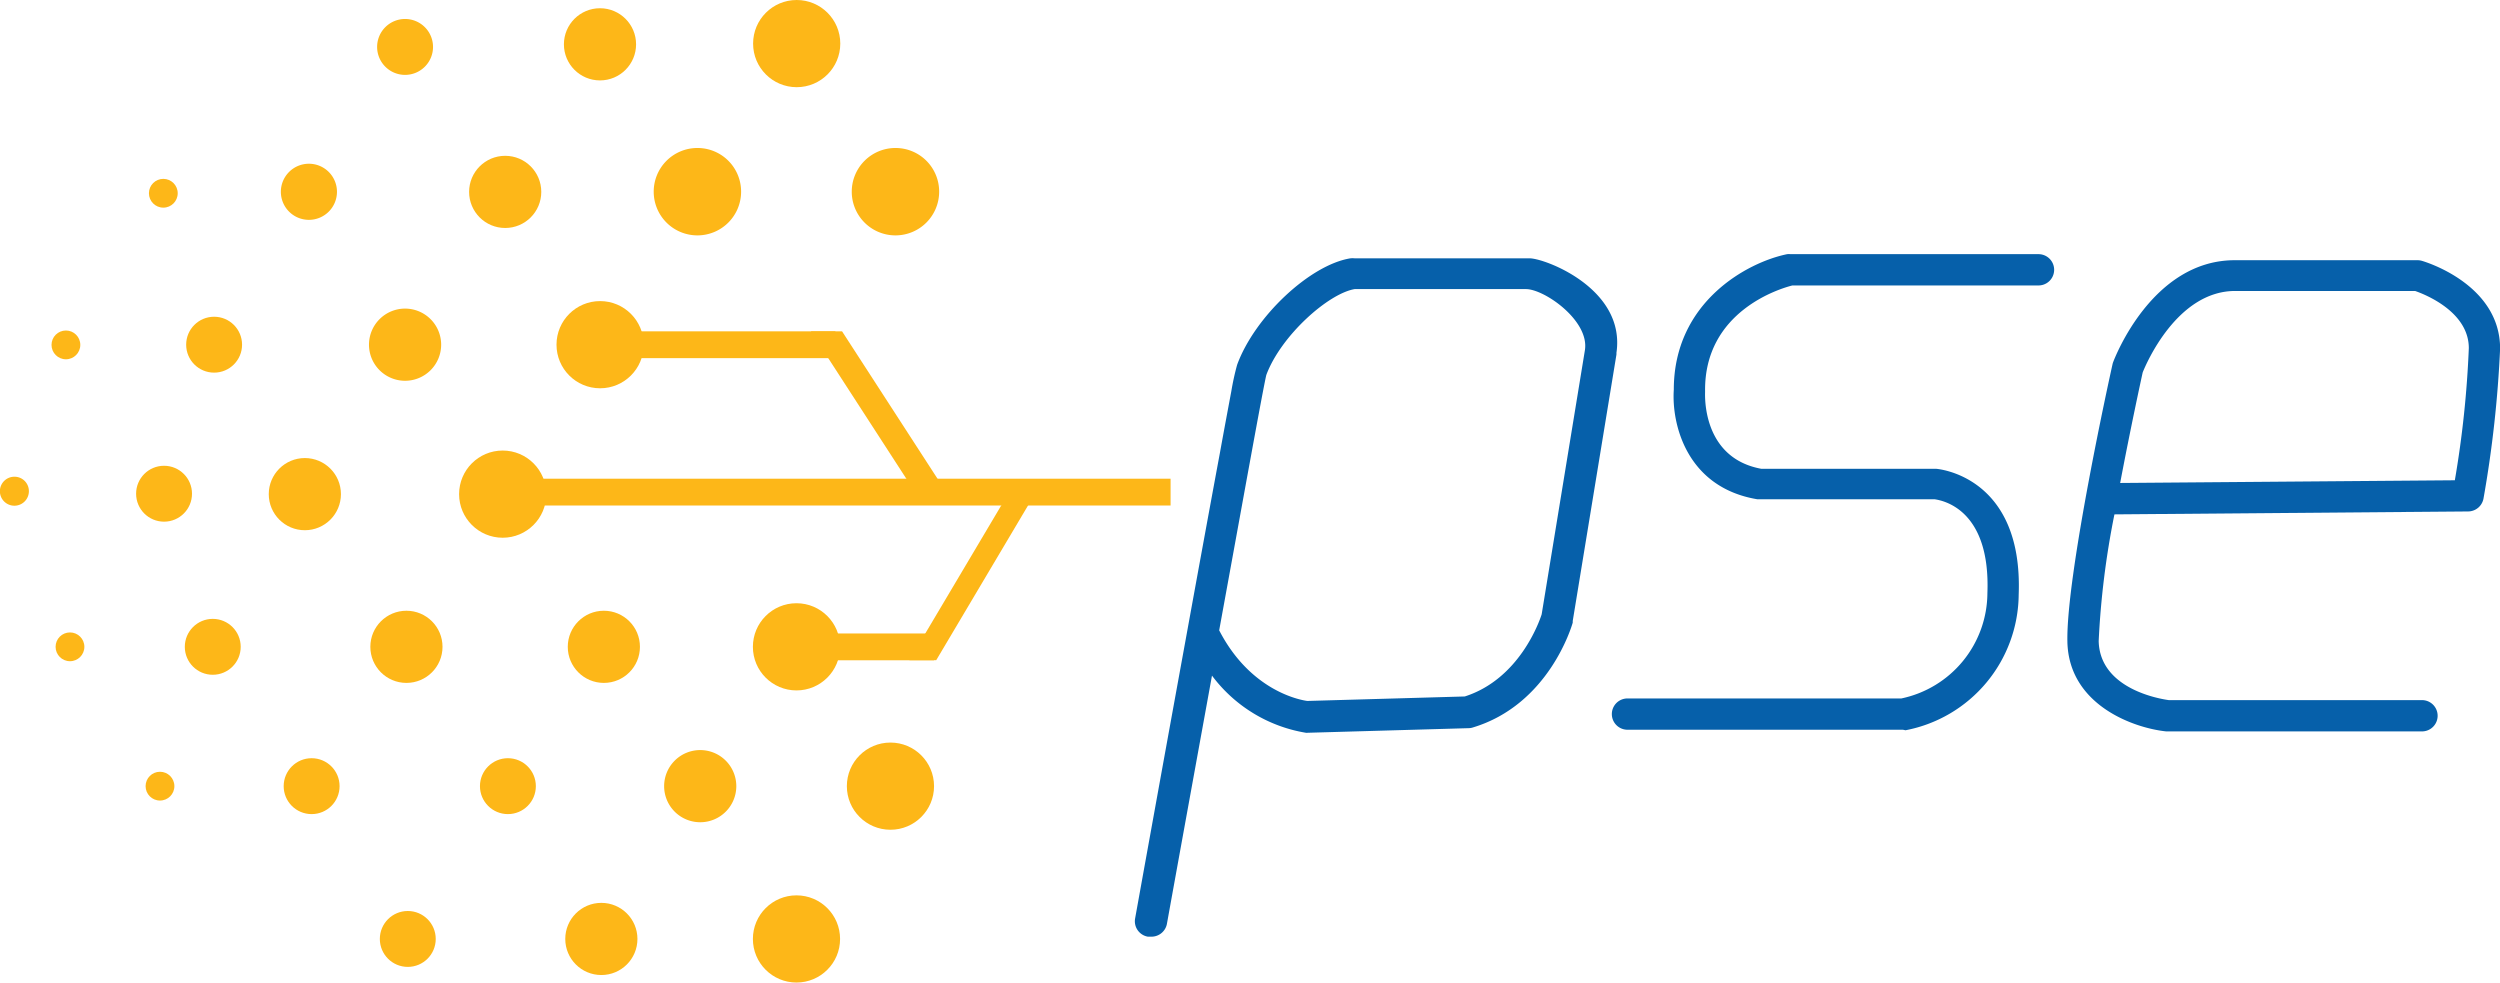 <?xml version="1.0" encoding="UTF-8"?> <svg xmlns="http://www.w3.org/2000/svg" id="Layer_1" data-name="Layer 1" viewBox="0 0 239.71 94.21"><defs><style>.cls-1{fill:#0660aa;}.cls-2{fill:#fdb718;}</style></defs><title>pse-logo-home</title><g id="_Grupo_" data-name="&lt;Grupo&gt;"><g id="_Grupo_2" data-name="&lt;Grupo&gt;"><path id="_Trazado_" data-name="&lt;Trazado&gt;" class="cls-1" d="M193.33,77.59H166.92a1.5,1.5,0,0,1,0-3h26.26a10.38,10.38,0,0,0,8.25-10.1c.31-8.08-4.32-8.89-5.07-9h-17c-6.8-1.14-8.22-7.25-8-10.5,0-8.45,7.09-12.23,10.87-13a1.73,1.73,0,0,1,.32,0h23.78a1.5,1.5,0,0,1,0,3h-23.6c-1.15.29-8.44,2.45-8.37,10.11,0,0,0,.08,0,.11,0,.27-.32,6.31,5.39,7.36H196.5c.09,0,8.37.63,7.93,12.07a13.36,13.36,0,0,1-10.85,13Z" transform="translate(-10.87 -7.62)"></path></g><g id="_Grupo_3" data-name="&lt;Grupo&gt;"><path id="_Trazado_compuesto_" data-name="&lt;Trazado compuesto&gt;" class="cls-1" d="M243.1,77.75H218.57c-3.21-.34-9.33-2.58-9.47-8.58-.14-6.38,4.13-25.76,4.32-26.59a1.33,1.33,0,0,1,.05-.19c.15-.41,3.74-9.82,11.67-9.82h17.53a1.52,1.52,0,0,1,.42.06c.31.09,7.5,2.24,7.5,8.42A110.53,110.53,0,0,1,249,55.41a1.51,1.51,0,0,1-1.47,1.25l-33.92.28a80.64,80.64,0,0,0-1.51,12.15c.11,4.65,6,5.56,6.72,5.66H243.1a1.5,1.5,0,1,1,0,3ZM216.32,43.33c-.17.77-1.17,5.38-2.16,10.6l32.09-.26A98,98,0,0,0,247.59,41c0-3.5-4.22-5.16-5.15-5.48h-17.3C219.61,35.56,216.66,42.48,216.32,43.33Z" transform="translate(-10.87 -7.62)"></path></g><g id="_Grupo_4" data-name="&lt;Grupo&gt;"><path id="_Trazado_compuesto_2" data-name="&lt;Trazado compuesto&gt;" class="cls-1" d="M121.18,97.43l-.26,0a1.5,1.5,0,0,1-1.21-1.75s2.38-13.21,4.79-26.42c1.2-6.6,2.41-13.21,3.33-18.16.45-2.48.84-4.55,1.11-6a24.63,24.63,0,0,1,.55-2.5h0c1.69-4.63,7-9.59,10.86-10.21a1.88,1.88,0,0,1,.41,0c1,0,10.5,0,16.78,0h0c1.46,0,9.23,2.91,8.32,9.07a.86.86,0,0,1,0,.16l-4.19,25.54,0,.16c-.09.32-2.29,7.87-9.6,10.06a1.32,1.32,0,0,1-.39.06l-15.41.44a.6.6,0,0,1-.19,0,14.1,14.1,0,0,1-9-5.48c-1.66,9.12-3.32,18.26-4.33,23.85A1.51,1.51,0,0,1,121.18,97.43Zm6.59-29.37c3,5.81,7.76,6.68,8.45,6.77l15.1-.43c5.24-1.68,7.15-7.19,7.37-7.87l4.15-25.35c.43-2.83-3.9-5.85-5.67-5.84l-8.13,0h-5.83c-1.09,0-1.88,0-2.45,0-2.54.43-7.07,4.47-8.47,8.23C132,44.74,130,55.86,127.77,68.06Z" transform="translate(-10.87 -7.62)"></path></g><path id="_Trazado_2" data-name="&lt;Trazado&gt;" class="cls-2" d="M100.92,26a4.19,4.19,0,1,1-4.18-4.19A4.18,4.18,0,0,1,100.92,26Z" transform="translate(-10.87 -7.62)"></path><circle id="_Trazado_3" data-name="&lt;Trazado&gt;" class="cls-2" cx="76.39" cy="4.18" r="4.18"></circle><path id="_Trazado_4" data-name="&lt;Trazado&gt;" class="cls-2" d="M81.93,26a4.19,4.19,0,1,1-4.19-4.19A4.18,4.18,0,0,1,81.93,26Z" transform="translate(-10.87 -7.62)"></path><circle id="_Trazado_5" data-name="&lt;Trazado&gt;" class="cls-2" cx="85.38" cy="75.38" r="4.18"></circle><circle id="_Trazado_6" data-name="&lt;Trazado&gt;" class="cls-2" cx="76.37" cy="62.02" r="4.18"></circle><circle id="_Trazado_7" data-name="&lt;Trazado&gt;" class="cls-2" cx="57.9" cy="62.02" r="3.46"></circle><path id="_Trazado_8" data-name="&lt;Trazado&gt;" class="cls-2" d="M81.47,83A3.46,3.46,0,1,1,78,79.54,3.46,3.46,0,0,1,81.47,83Z" transform="translate(-10.87 -7.62)"></path><circle id="_Trazado_9" data-name="&lt;Trazado&gt;" class="cls-2" cx="57.66" cy="90.03" r="3.46"></circle><circle id="_Trazado_10" data-name="&lt;Trazado&gt;" class="cls-2" cx="48.7" cy="75.38" r="2.68"></circle><circle id="_Trazado_11" data-name="&lt;Trazado&gt;" class="cls-2" cx="15.73" cy="47.34" r="2.68"></circle><circle id="_Trazado_12" data-name="&lt;Trazado&gt;" class="cls-2" cx="20.53" cy="33.05" r="2.68"></circle><path id="_Trazado_13" data-name="&lt;Trazado&gt;" class="cls-2" d="M43.18,26a2.69,2.69,0,1,1-2.69-2.68A2.69,2.69,0,0,1,43.18,26Z" transform="translate(-10.87 -7.62)"></path><path id="_Trazado_14" data-name="&lt;Trazado&gt;" class="cls-2" d="M52.39,12.12a2.68,2.68,0,1,1-2.68-2.68A2.68,2.68,0,0,1,52.39,12.12Z" transform="translate(-10.87 -7.62)"></path><circle id="_Trazado_15" data-name="&lt;Trazado&gt;" class="cls-2" cx="39.1" cy="90.03" r="2.68"></circle><circle id="_Trazado_16" data-name="&lt;Trazado&gt;" class="cls-2" cx="29.88" cy="75.38" r="2.68"></circle><circle id="_Trazado_17" data-name="&lt;Trazado&gt;" class="cls-2" cx="20.4" cy="62.02" r="2.68"></circle><circle id="_Trazado_18" data-name="&lt;Trazado&gt;" class="cls-2" cx="15.34" cy="75.38" r="1.38"></circle><circle id="_Trazado_19" data-name="&lt;Trazado&gt;" class="cls-2" cx="6.71" cy="62.02" r="1.38"></circle><path id="_Trazado_20" data-name="&lt;Trazado&gt;" class="cls-2" d="M13.64,54.72a1.39,1.39,0,1,1-1.38-1.39A1.38,1.38,0,0,1,13.64,54.72Z" transform="translate(-10.87 -7.62)"></path><circle id="_Trazado_21" data-name="&lt;Trazado&gt;" class="cls-2" cx="6.32" cy="33.07" r="1.38"></circle><circle id="_Trazado_22" data-name="&lt;Trazado&gt;" class="cls-2" cx="15.66" cy="18.53" r="1.38"></circle><circle id="_Trazado_23" data-name="&lt;Trazado&gt;" class="cls-2" cx="38.97" cy="62.02" r="3.46"></circle><circle id="_Trazado_24" data-name="&lt;Trazado&gt;" class="cls-2" cx="29.23" cy="47.38" r="3.46"></circle><path id="_Trazado_25" data-name="&lt;Trazado&gt;" class="cls-2" d="M53.17,40.67a3.46,3.46,0,1,1-3.46-3.46A3.46,3.46,0,0,1,53.17,40.67Z" transform="translate(-10.87 -7.62)"></path><circle id="_Trazado_26" data-name="&lt;Trazado&gt;" class="cls-2" cx="48.44" cy="18.4" r="3.46"></circle><circle id="_Trazado_27" data-name="&lt;Trazado&gt;" class="cls-2" cx="57.53" cy="4.25" r="3.46"></circle><circle id="_Trazado_28" data-name="&lt;Trazado&gt;" class="cls-2" cx="48.2" cy="47.38" r="4.18"></circle><circle id="_Trazado_29" data-name="&lt;Trazado&gt;" class="cls-2" cx="57.54" cy="33.05" r="4.18"></circle><circle id="_Trazado_30" data-name="&lt;Trazado&gt;" class="cls-2" cx="76.37" cy="90.03" r="4.18"></circle><rect id="_Rectángulo_" data-name="&lt;Rectángulo&gt;" class="cls-2" x="50.32" y="45.9" width="61.92" height="2.57"></rect><rect id="_Rectángulo_2" data-name="&lt;Rectángulo&gt;" class="cls-2" x="60.63" y="31.77" width="19.47" height="2.57"></rect><polygon id="_Trazado_31" data-name="&lt;Trazado&gt;" class="cls-2" points="88.47 48.32 77.75 31.77 80.74 31.77 91.46 48.32 88.47 48.32"></polygon><rect id="_Rectángulo_3" data-name="&lt;Rectángulo&gt;" class="cls-2" x="79.63" y="60.74" width="9.93" height="2.57"></rect><polygon id="_Trazado_32" data-name="&lt;Trazado&gt;" class="cls-2" points="87.2 63.3 96.09 48.32 98.66 48.32 89.77 63.3 87.2 63.3"></polygon></g></svg> 